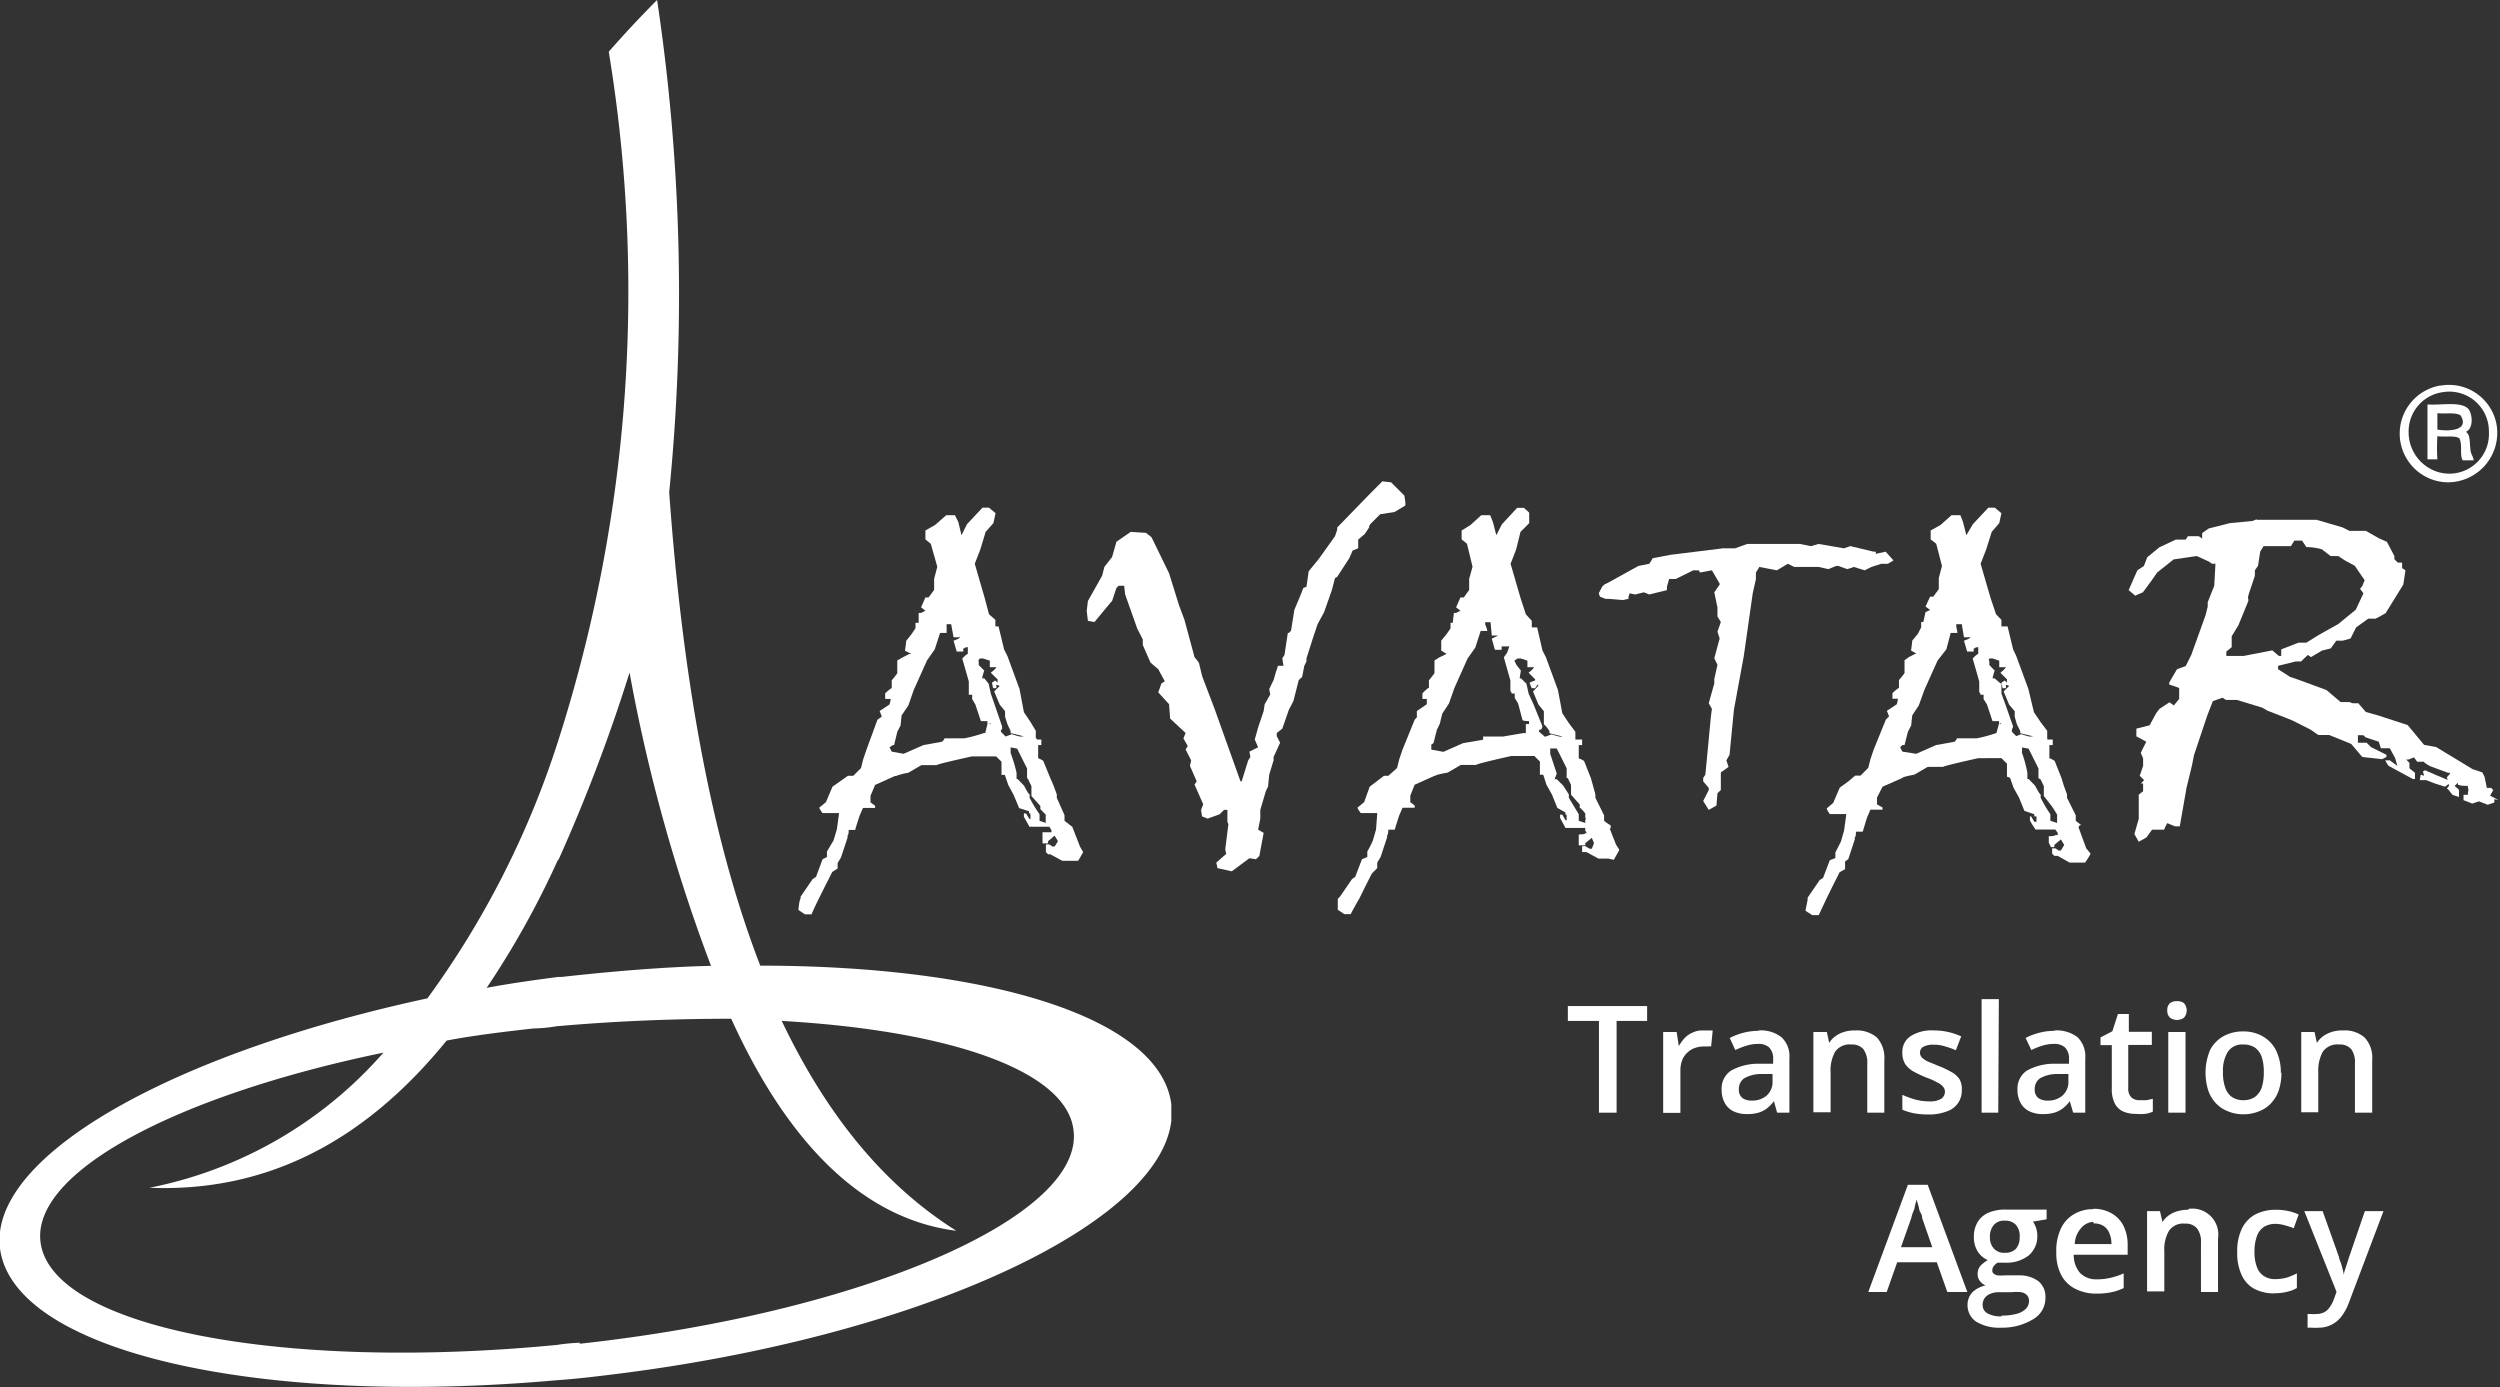 <svg xmlns="http://www.w3.org/2000/svg" viewBox="0 0 126.16 70"><rect x="0" y="0" width="126.16" height="70" fill="#333333" stroke="none"/><defs><style>.cls-1{fill:#fff;}</style></defs><title>Asset 1</title><g id="Layer_2" data-name="Layer 2"><g id="Layer_1-2" data-name="Layer 1"><path class="cls-1" d="M52.79,41.53l-.33-.11v-.33a6.1,6.1,0,0,1-.5-.83v-.17c-.06,0-.28-.44-.28-.44l-.33-.34H51.3V39A7.47,7.47,0,0,0,51,38v-.28c.06,0,.33.06.33.06l.5,1v.5a.06.06,0,0,1,.06.06l.16.33v.5l.45.5v.16s.27.28.27.28v.39Zm-2-4.32-.28-.28v-.11h.06l0-.16-.38-1.11L50,35l-.11-.5-.22-.27h-.11a3.33,3.33,0,0,1,.11-.39l-.28-.28v-.22c-.06,0,.06-.11.06-.11h.16l.34.11v.33h.33c0,.06-.28.28-.28.28s.34.33.34.33v.17l-.12-.11-.16.11a2.57,2.57,0,0,0,.06.28h.16v-.17a.52.52,0,0,1,.17.06l-.28.27.28.67.27.33v.28l.12.38.16.34V37c.06,0,.67.16.67.16h-.11c0,.06-.5-.11-.5-.11l-.45.17ZM50,36.54h-.17l-.11.45h-.06a7.42,7.42,0,0,1-1,.27h-1c0,.06-.12.17-.12.17l-.94.17-1,.44L45,37.93l-.11-.22.17-.11h.06l.16-.67.17-.33c0-.06.05-.5.05-.5l.34-.5.27-.78.67-1.49.39-.56.27-.83h.33c0-.05,0-.33,0-.33V31.5H48l.12.66h.33c0,.06-.33.17-.33.17l.16.55h.33v-.16h.06c0-.06.17-.06.17-.06V33c-.06,0-.28.23-.28.23l.33,1.16v.67h.17v.22l.16.27.28.84s.33,0,.33,0v.17l.17-.06ZM54,41.64l-.28-.22v-.28l-.39-.88v-.17l-.16-.44L53,39.26l-.34-.83c0-.06-.27-.17-.27-.17V37.6h.16v-.28h-.22a.06.06,0,0,0-.06-.06v-.38L52,36.43l-.33-.49-.22-1.17-.61-1.66-.17-.34-.28-1.16h-.16v-.33L49.91,31l-.22-.83-.5-1.72.28-.72.27-.89.39-.44.11-.5-.33-.28h-.33l-.78.83-.28.56-.16-.67L48.19,26h-.44l-.56.49-.49.28v.45l.27.22.33,1.16-.16.61v.56l-.28.38H46.7l-.22.5.22.17-.22.11h-.12l0,.5H46.2v.27L46,32l-.27.34c0,.05-.06.5-.06.5L46,33h-.11l-.33.17-.28.16v.61c.06,0-.28.39-.28.39v.39a1.91,1.91,0,0,0-.33.27v.28h.28a2.13,2.13,0,0,1-.06.28l-.5.33.11.28-.22.16-.55,1.5-.17.5-.11.44-.39.39h-.27l-.78.55-.33.78-.34.28a1.27,1.27,0,0,0,.17.27h.83c0,.06-.11.83-.11.83l-.17.56-.33.55v.28l-.22.11-.33.89-.17.11-.61.89v.11c-.06,0-.11.56-.11.56l.33.22h.34c0-.06.38-.83.38-.83l.28-.56L42,44l.27-.17v-.28l.17-.28.33-1v-.11c.06,0,.06-.28.06-.28h.33c0-.06.22-.72.22-.72l.17-.39h.61v-.11l-.23-.17v-.33l.23-.55,1-.45h.06a2.75,2.75,0,0,1,.61-.16l.67-.39h.77c0-.05,1.78-.44,1.78-.44h1.22l.27.27v.67a.59.59,0,0,1,.17,0l.17.5.27.5.28.67.5.16v.11H52v.28h-.05l-.17-.28h-.11v.17l.28.5h1l.11.17V42h-.11s-.34,0-.34,0v.56h.28v-.11l.33-.28.17.28-.17.27h-.11l-.16-.11h-.17V43l.11.11H53l.61.33h.78c0,.06.27-.44.27-.44l-.16-.28-.39-1Z"></path><path class="cls-1" d="M113.24,33.1h-.89v-.22l.27-.22v-.55l.34-.56.5-1.22v-.11c-.06,0,.05-.33.05-.33l.28-.83v-.28l.16-.23.11-.72.17-.27h1.38l.17-.28h.39l.22.33h.11a3.12,3.12,0,0,1,.67.11l.44.34H118l.33.22.5.27.5.73-.11.27-.12.17.17.22-.39.83-.88.72-1,.56-.61.38H116l-.16.06-.72.28v.33H115l-.33-.28-1.44.28Zm12.92,7.32-.5-.27.16-.28-.11-.11h-.22c0-.06-.11-.56-.11-.56l-.11-.22-.5-.17-1.83-1.11-.61-.11-.83-1L120,36.1l-.61-.17-.38-.44h-.28l-.17-.06h-.44l-.72-.61-1.5-.55-.33-.11-.61-.39V33.6l.89-.22h.27l.34-.33.16.11.56-.33.44-.11.28-.39h.33l.39-.11.28-.56.61-.44h.33c0,.05.55-.28.55-.28s.89-1.44.89-1.44l.11-.72h0l-.17-.11v-.28H121l-.17-.17v-.16l-.38-.72-.39-.17-.67-.38h-.83l-.33-.17-1.33-.39h-3c0-.05-.22.06-.22.06l-1.16.11-1.06.27-.33.23v.28l-.17-.12h-.55l-.11.17h-.5l-.83.39-.61.5-.17.44-.33.22-.44,1,.33.28h0l.39-.17.45-.61.27-.39.83-.66,1.17-.17.61.28.16.11h.17l-.06,1.11-.33.83v.22l-.11.44-.72,2-.28.56-.44.16-.39.67v.11a4.79,4.79,0,0,1,.5.17v.11s0,.44,0,.44l-.27.33-.22-.16-.5.33-.17.22-.33.61-.67.17v.39l.5.27-.28.56.12.28v.38l-.17.5.22.22-.16.17h.11v.39a0,0,0,0,1,0,0l-.22.17v.61s0,.16,0,.16v.45l-.22.77.22.39.39-.22.28-.39h.61a2,2,0,0,1,.16-.33l.39.16H110s.34-1.94.34-1.94l.27-1.11.11-.55.67-2,.28-.72.49-.17.17.11h.55l1.28.39.28.16.88.34.39.16.89.45.39.27h.55l1.11.45.56.66,1,.11.22-.11v-.11l-.78-.39-.22-.22h-.44V37.1h.27l.12.11.66.22.11.33h.45l.27.5.11.39-.38-.28h-.23a1.37,1.37,0,0,0,.17.28l1.22.66h.11V39l-.28-.23v-.27l-.16-.17h.11l.28-.11.16.22h.34c0,.06.33.23.33.23l.89.33h.11c0,.05-.17.22-.17.22l.11.44-.11.12.11.11s.17.22.17.22l.33.11v-.33c.06,0-.22-.23-.22-.23l.17-.16h0v.11h.06c0,.05.44.05.44.05v.12c.06,0,0,.22,0,.22v.11h-.22v.27l.44.17.34-.11.44.17.33-.11a.59.59,0,0,0,0-.17l.22.05Z"></path><path class="cls-1" d="M80,41.53l-.33-.11v-.33l-.5-.83v-.17s-.28-.44-.28-.44l-.33-.33h-.11l.11-.28-.33-1v-.27l.33,0,.5,1v.5a.05.05,0,0,1,.06,0l.16.34v.49l.44.5v.17c.06,0,.28.28.28.28v.22c.06,0,0,.11,0,.11v.06Zm-2-4.32-.33-.28v-.11h.11l.06-.16-.45-1.11L77.14,35l-.11-.5-.28-.27h-.06c0-.06.06-.39.06-.39l-.22-.28-.11-.22.16-.11h.17l.33.11v.33h.33c0,.06-.27.28-.27.28s.33.33.33.33v.06a1.63,1.63,0,0,0-.28.11,1.63,1.63,0,0,0,.11.28h.17l.11-.17h.06c0,.06-.28.33-.28.33l.28.67.27.33v.67c.06,0,.28.33.28.33V37s.67.17.67.17H78.8c0,.05-.5-.11-.5-.11l-.44.16Zm-.72-.67H77V37a.6.6,0,0,0-.16,0l-1,.17h-1a.6.6,0,0,1,0,.16l-1,.17-1,.44-.61-.11v-.22c-.06,0,.11-.11.11-.11h0l.17-.67.16-.33c0-.06.12-.5.12-.5l.33-.5.27-.77.67-1.5.39-.55.27-.84h.34a2.53,2.53,0,0,0-.11-.33v-.11h.27l.06.67h.33s-.33.16-.33.16l.16.56h.34v-.17H76s.17,0,.17,0l-.12.33-.16.22.33,1.17v.55c.06,0,.06.11.06.11h.16v.22l.17.28.22.83c0,.06.33.06.33.06v.16Zm4,5.27v-.16a1.88,1.88,0,0,1-.33-.23v-.27l-.44-.89v-.17l-.12-.44-.11-.39-.33-.83c0-.06-.28-.16-.28-.16V37.6h.17v-.28h-.22s-.12,0-.12,0v-.39l-.33-.44-.33-.5-.22-1.17-.61-1.66-.17-.33-.27-1.17H77.3v-.33L77,31l-.27-.83-.5-1.72.28-.72.22-.89.44-.44v-.5c.06,0-.27-.27-.27-.27h-.34l-.77.83-.28.55-.17-.66L75.2,26h-.45l-.55.5-.44.27v.45l.27.22.28,1.16-.17.61v.56l-.27.38H73.7l-.22.5.22.17-.22.11h-.11l-.06.5H73.2v.28L73,32l-.27.33v.5L73,33h0l-.34.16-.27.17v.61c.05,0-.28.39-.28.39v.38c-.06,0-.33.28-.33.28v.28H72a2.71,2.71,0,0,1,0,.27l-.5.34v.27c.06,0-.11.17-.11.17l-.61,1.5-.17.5-.11.44-.44.39h-.22l-.72.55-.28.78-.34.28a1.27,1.27,0,0,0,.17.27h.83c0,.06-.06.83-.06.83l-.16.56a5.59,5.59,0,0,1-.28.55v.28l-.27.11-.34.89-.16.11-.61.89-.11.11v.55l.33.22h.33c0-.05.45-.83.45-.83l.27-.55.34-.67s.27-.27.27-.27v-.28l.17-.28.33-1v-.11c.06,0,.06-.27.06-.27h.33c0-.06.22-.72.22-.72l.17-.39h.61v-.11l-.22-.17v-.33l.22-.55,1-.45h.05c0-.06.61-.16.61-.16l.67-.39h.78c0-.06,1.77-.45,1.77-.45h1.16l.28.28v.67a.59.59,0,0,1,.17,0l.16.5.28.5.27.67L79,41v.11h.06v.28H79l-.16-.28h-.11v.17l.27.5h1v.16c.06,0,.06.11.06.11H80c0,.06-.33.06-.33.06v.55H80v-.11l.33-.27.11.27-.11.28h-.11L80,42.7h-.16V43h.22l.61.33h.5l.27.06.28-.5-.17-.27-.33-.84h-.06Z"></path><polygon class="cls-1" points="92.27 28.72 92.66 28.56 92.77 28.56 93.22 28.72 93.38 28.67 93.55 28.61 94.1 28.78 94.44 28.61 94.94 28.45 95.27 28.45 95.55 28.28 95.16 27.84 94.66 27.95 94.66 27.84 94.55 27.84 93.38 27.56 93.05 27.67 91.77 27.45 91.39 27.56 90.83 27.45 88.17 27.45 87.56 27.67 86.95 27.67 84.29 28 83.4 28.17 83.34 28.28 83.23 28.45 82.68 28.56 81.18 29.39 80.96 29.5 80.85 29.61 80.68 29.94 80.74 30.11 81.02 30.22 81.18 30.22 81.9 30.28 82.18 30.22 82.18 30.11 82.24 29.94 82.51 30 82.96 29.89 83.23 30 84.12 29.78 84.12 29.61 84.23 29.22 84.56 29.22 85.45 28.78 85.73 28.78 85.79 28.89 86.39 28.78 86.78 29.45 86.78 29.5 86.51 29.89 86.67 30.66 86.67 31.11 86.84 31.39 86.67 31.88 86.78 32.22 86.51 33.22 86.67 33.55 86.51 34.27 86.51 34.49 86.23 35.49 86.39 35.77 86.34 36.15 86.06 39.09 85.95 39.26 85.95 39.43 86.23 39.76 86.23 39.87 85.95 40.42 86.23 40.87 86.62 40.65 86.67 40.03 86.84 39.87 86.84 38.98 87.23 38.7 87.12 38.37 87.28 38.09 87.5 35.82 88 33.1 88.45 29.94 88.61 29.22 88.61 28.89 88.72 28.72 88.78 28.61 89.67 28.78 90.22 28.45 90.55 28.61 91.77 28.61 92.27 28.72"></polygon><polygon class="cls-1" points="68.09 28.17 68.26 27.78 68.54 27.67 68.54 27.23 68.87 26.95 69.09 26.62 69.09 26.56 69.15 26.45 69.65 25.95 70.37 25.84 70.92 25.51 70.92 25.34 70.87 25.01 70.2 24.34 69.76 24.29 69.15 24.9 67.48 26.62 67.48 26.73 67.37 27.06 66.54 28.22 66.04 28.83 65.93 29.61 65.77 29.67 65.6 30.11 65.32 30.77 65.15 31.83 65.04 31.94 64.99 31.94 64.82 33.05 64.71 33.22 64.77 33.6 64.49 33.6 64.38 33.94 64.27 34.32 64.05 34.77 64.1 35.05 63.82 35.54 63.77 35.88 63.49 36.71 63.32 37.32 63.49 37.71 63.05 37.93 63.1 38.2 62.99 38.37 62.66 39.43 62.6 39.43 61.27 35.71 60.72 34.27 60.66 34.1 60.5 33.44 60.28 33.16 59.77 31.27 59.5 30.55 59 28.94 58.11 27.11 57.83 26.89 57.06 26.84 56.34 27.34 56.12 28.11 55.73 28.61 55.62 29.05 54.9 30.33 54.84 30.83 54.9 31.33 55.23 31.39 56.06 30.39 56.12 30.33 56.34 29.67 56.45 29.56 56.73 29.56 56.78 30 57.39 31.72 57.67 32.27 57.67 32.55 58.06 33.44 58.45 33.77 58.78 34.38 58.61 34.49 58.45 34.94 59 35.54 59 35.6 59.05 36.26 59.83 36.99 59.72 37.26 59.94 37.65 59.83 37.82 60.11 38.37 60.05 38.65 60.39 39.43 60.28 39.59 60.72 40.59 60.61 40.87 60.66 41.2 60.94 41.31 61.55 41.09 61.77 40.87 61.94 40.87 61.94 41.48 61.99 41.59 61.83 42.86 61.88 43.09 61.38 43.53 61.44 43.81 62.16 43.97 63.05 43.31 63.38 43.36 63.55 43.2 63.77 42.03 63.49 41.87 63.6 41.31 63.6 40.87 63.88 39.92 63.99 39.7 64.05 39.09 64.27 38.37 64.27 38.2 64.6 37.48 64.43 37.15 64.43 36.99 64.71 36.77 65.04 35.82 65.27 35.38 65.54 34.32 65.71 34.16 65.82 33.6 65.93 33.38 65.93 33.22 66.32 32 66.38 31.83 66.49 31.5 66.82 30.89 67.21 29.78 67.37 29.17 67.48 29.11 68.09 28.17"></polygon><path class="cls-1" d="M103.81,41.53l-.34-.11v-.33a7.2,7.2,0,0,1-.49-.83v-.17c-.06,0-.28-.44-.28-.44l-.33-.34h-.06V39a6.18,6.18,0,0,0-.27-1v-.28l.33.06.5,1v.5a.21.21,0,0,1,.11.06l.16.33v.5l.39.5.11.16.17.28v.39Zm-2-4.32-.28-.28v-.11h0l.06-.16-.39-1.11L101,35v-.5c-.06,0-.34-.27-.34-.27h-.11a3.33,3.33,0,0,1,.11-.39l-.27-.28v-.22c-.06,0,0-.11,0-.11h.17l.33.11v.33h.33c0,.06-.27.28-.27.28s.33.33.33.33v.17l-.11-.11-.17.11a2.57,2.57,0,0,0,.06.28h.17v-.17a.53.53,0,0,1,.16.06l-.28.27.28.67.28.33v.28l.11.38.17.34V37s.66.16.66.16h-.11c0,.06-.5-.11-.5-.11l-.44.17Zm-.78-.67h-.16l-.12.45h0a7.42,7.42,0,0,1-1,.27h-1c0,.06-.11.17-.11.17l-.94.17-1,.44L96,37.93l-.11-.22L96,37.6h.11l.17-.67.17-.33c0-.06.05-.5.05-.5l.33-.5.28-.78.67-1.49.44-.56.22-.83h.34c0-.05-.06-.33-.06-.33V31.5H99l.11.66h.33c0,.06-.33.17-.33.17l.16.55h.33v-.16h.06c0-.06.17-.06.17-.06V33c-.06,0-.28.23-.28.23l.33,1.16v.55c.06,0,.06.12.06.12h.16v.22l.17.27.28.84s.33,0,.33,0v.17l.06-.06Zm4,5.1-.28-.22v-.28l-.44-.88v-.17l-.16-.44-.12-.39-.33-.83c0-.06-.28-.17-.28-.17V37.6h.17v-.28h-.28a.05.05,0,0,0,0-.06v-.38l-.34-.45-.33-.49-.28-1.17-.61-1.66-.16-.34-.28-1.16H101v-.33l-.27-.28-.28-.83-.5-1.72.28-.72.28-.89.38-.44.11-.5-.33-.28h-.33l-.78.83-.33.56-.17-.67L98.93,26h-.45l-.55.49-.5.28v.45l.28.22L98,28.56l-.16.61v.56l-.28.38h-.16l-.23.5.23.17-.23.11h0l-.11.5h-.11v.27l-.17.33-.28.34c0,.05-.06.5-.06.5l.28.16h-.06l-.33.17-.22.16v.61c.06,0-.28.39-.28.39v.39a1.91,1.91,0,0,0-.33.27v.28h.28a2.13,2.13,0,0,1-.06.28l-.5.33.11.28-.16.16-.61,1.5-.17.5-.11.44-.39.39h-.27l-.33.28-.45.33-.33.77-.33.28a1.15,1.15,0,0,0,.16.28h.83c0,.05-.11.83-.11.83l-.16.56-.28.55v.28l-.28.11L92,44.3l-.17.11-.61.89v.11s-.11.55-.11.55l.34.22h.33s.39-.83.39-.83l.27-.55.39-.78.28-.16v-.39s.16-.11.16-.11l.33-1v-.11c.06,0,.06-.28.06-.28H94s.22-.72.22-.72l.17-.39H95v-.11l-.28-.16v-.34L95,39.7l1-.44H96c0-.06.61-.17.61-.17l.67-.39h.78c0-.05,1.77-.44,1.77-.44H101l.28.28v.66a.44.44,0,0,1,.16.06l.17.49.28.5.27.67.5.17v.11h.11v.27h-.11l-.16-.27h-.06v.16c-.06,0,.28.5.28.5h1l.12.17v.11h-.12c0,.06-.33.06-.33.06v.33l.11.22h.17v-.11l.33-.28.17.28-.17.28h-.11l-.17-.11h-.16v.27l.11.11h.17l.6.34h.78a3.54,3.54,0,0,0,.28-.45l-.22-.27-.39-1.06.06-.11Z"></path><polygon class="cls-1" points="122.88 39.09 122.38 38.87 122.27 38.93 122.33 39.15 122.16 39.09 122.11 39.37 122.44 39.37 122.88 39.54 123.38 39.7 123.6 39.54 123.66 39.43 123.55 39.37 122.88 39.09"></polygon><path class="cls-1" d="M29.28,67.76a9.26,9.26,0,0,0-1.17.11C14.25,69.21,2.66,67,2.05,62.72c-.5-3.55,6.82-7.43,17.3-9.6A21.12,21.12,0,0,1,7.54,59.94c5.77.23,10.76-2.21,15-7.43,1.44-.27,2.88-.44,4.38-.61a7.71,7.71,0,0,0,1.16-.11c3.05-.27,6-.38,8.82-.38,3,6.6,6.87,10.14,11.36,10.7-3.71-2.33-6.59-5.93-8.81-10.59C47.85,52,53.78,54,54.17,57c.61,4.38-10.59,9.26-25,10.82h.06ZM28.17,43.42a85.25,85.25,0,0,0,3.6-9.48,84.43,84.43,0,0,0,4.11,14.8c-2.44.06-5,.28-7.54.56h-.17c-1.22.16-2.44.33-3.61.55a44.21,44.21,0,0,0,3.61-6.49v.06Zm10.2,5.32c-2.49-6.43-3.93-14.58-4.6-23.9A100.33,100.33,0,0,0,33.16,0c-.83.83-1.66,1.72-2.44,2.61a74.4,74.4,0,0,1-2.55,34.77,45.55,45.55,0,0,1-6.6,13C9.43,53,.55,57.73,0,62.16V63c.67,5.21,13,8,28.12,6.65.88-.06,1.83-.17,2.71-.28C46.3,67.49,58.5,61.83,59.11,56.56v-.83c-.55-4.38-9.2-7-20.79-7l0,.05Z"></path><path class="cls-1" d="M121.55,21.9a2.1,2.1,0,0,0,1.39,1.89,2,2,0,0,0,2.66-2,2,2,0,0,0-2.33-2,2,2,0,0,0-1.72,2.05Zm1.61-2.44A2.44,2.44,0,0,1,126,21.51a2.5,2.5,0,0,1-2.49,2.83,2.46,2.46,0,0,1-.39-4.88Z"></path><path class="cls-1" d="M123,21.68c.72.11,1.61,0,1.17-.72-.28-.17-.78-.06-1.17-.11Zm-.5-1.27c.72.05,1.67-.17,2.06.22.22.27.27,1-.12,1.16.23.17.17.45.23.89,0,.22.16.39.16.55h-.55c-.17-.27,0-.77-.17-1.11-.22-.16-.72-.05-1.11-.11a9.14,9.14,0,0,0,0,1.17h-.5V20.41Z"></path><path class="cls-1" d="M81.58,56.15h-.89V51.52H79.12v-.75h4v.75H81.58Z"></path><path class="cls-1" d="M86,52h.22l.21,0-.08.81a.5.5,0,0,0-.19,0l-.2,0a1.27,1.27,0,0,0-.44.08,1,1,0,0,0-.37.23,1,1,0,0,0-.26.38,1.44,1.44,0,0,0-.09.53v2.13h-.87V52.08h.68l.11.71h0A2.31,2.31,0,0,1,85,52.4a1.22,1.22,0,0,1,.41-.29,1.12,1.12,0,0,1,.51-.11Z"></path><path class="cls-1" d="M88.74,52a1.71,1.71,0,0,1,1.16.34,1.32,1.32,0,0,1,.4,1.07v2.74h-.62l-.16-.58h0a2.12,2.12,0,0,1-.36.37,1.38,1.38,0,0,1-.42.21,2,2,0,0,1-.59.07,1.51,1.51,0,0,1-.65-.13,1,1,0,0,1-.45-.41,1.34,1.34,0,0,1-.17-.7,1.09,1.09,0,0,1,.47-.95,2.83,2.83,0,0,1,1.42-.35l.71,0v-.21a.8.8,0,0,0-.2-.61.78.78,0,0,0-.55-.18,2,2,0,0,0-.6.09,4.33,4.33,0,0,0-.56.22l-.28-.61a3.21,3.21,0,0,1,.68-.26,3,3,0,0,1,.8-.1Zm.7,2.2-.52,0a1.72,1.72,0,0,0-.91.22.66.66,0,0,0-.26.55.53.53,0,0,0,.18.44.77.77,0,0,0,.47.13,1.11,1.11,0,0,0,.75-.25.93.93,0,0,0,.3-.75V54.2Z"></path><path class="cls-1" d="M93.64,52a1.57,1.57,0,0,1,1.07.35,1.52,1.52,0,0,1,.38,1.14v2.66h-.86V53.66a1.12,1.12,0,0,0-.2-.72.75.75,0,0,0-.6-.23.89.89,0,0,0-.82.36,1.94,1.94,0,0,0-.23,1.06v2h-.87V52.08h.68l.12.55h0a1.1,1.1,0,0,1,.33-.35,1.38,1.38,0,0,1,.44-.21,1.7,1.7,0,0,1,.51-.07Z"></path><path class="cls-1" d="M99,55a1.09,1.09,0,0,1-.77,1.09,2.44,2.44,0,0,1-.91.15,4,4,0,0,1-.74-.06A3,3,0,0,1,96,56v-.75a5.06,5.06,0,0,0,.66.24,2.83,2.83,0,0,0,.68.09,1.1,1.1,0,0,0,.62-.13.44.44,0,0,0,.19-.36.36.36,0,0,0-.08-.23.75.75,0,0,0-.28-.22,3.6,3.6,0,0,0-.6-.27,5.72,5.72,0,0,1-.65-.31,1.31,1.31,0,0,1-.4-.37A1.09,1.09,0,0,1,96,53.1a.94.94,0,0,1,.43-.82A2,2,0,0,1,97.61,52a3.29,3.29,0,0,1,.71.08,3.32,3.32,0,0,1,.65.22L98.7,53a4.18,4.18,0,0,0-.56-.2,1.77,1.77,0,0,0-.56-.08,1,1,0,0,0-.51.1.33.33,0,0,0-.18.29.37.37,0,0,0,.09.25,1,1,0,0,0,.29.2l.58.24a4.65,4.65,0,0,1,.63.3,1.14,1.14,0,0,1,.41.37A1,1,0,0,1,99,55Z"></path><path class="cls-1" d="M100.84,56.15H100V50.42h.87Z"></path><path class="cls-1" d="M103.67,52a1.76,1.76,0,0,1,1.17.34,1.35,1.35,0,0,1,.39,1.07v2.74h-.61l-.17-.58h0a1.81,1.81,0,0,1-.36.37,1.38,1.38,0,0,1-.42.21,2,2,0,0,1-.59.07,1.51,1.51,0,0,1-.65-.13,1,1,0,0,1-.45-.41,1.34,1.34,0,0,1-.17-.7,1.09,1.09,0,0,1,.47-.95,2.83,2.83,0,0,1,1.42-.35l.71,0v-.21a.8.8,0,0,0-.2-.61.78.78,0,0,0-.55-.18,2,2,0,0,0-.6.09,3.71,3.71,0,0,0-.55.22l-.29-.61a3.21,3.21,0,0,1,.68-.26,3,3,0,0,1,.8-.1Zm.7,2.2-.52,0a1.72,1.72,0,0,0-.91.22.66.66,0,0,0-.26.55.53.53,0,0,0,.18.44.77.77,0,0,0,.47.13,1.11,1.11,0,0,0,.75-.25.93.93,0,0,0,.3-.75V54.2Z"></path><path class="cls-1" d="M108,55.52l.33,0,.31-.07v.65a1.45,1.45,0,0,1-.38.11,2.42,2.42,0,0,1-.47,0,1.52,1.52,0,0,1-.62-.11.86.86,0,0,1-.44-.4,1.56,1.56,0,0,1-.16-.78V52.74H106v-.39l.6-.31.28-.87h.55v.9h1.16v.66H107.4v2.18a.62.62,0,0,0,.15.46.56.56,0,0,0,.41.15Z"></path><path class="cls-1" d="M109.86,50.52a.6.6,0,0,1,.35.1.56.56,0,0,1,0,.74.61.61,0,0,1-.7,0,.47.47,0,0,1-.14-.37.45.45,0,0,1,.14-.37A.58.58,0,0,1,109.86,50.52Zm.43,1.56v4.07h-.87V52.08Z"></path><path class="cls-1" d="M115.13,54.11a2.84,2.84,0,0,1-.13.9,1.81,1.81,0,0,1-.39.66,1.6,1.6,0,0,1-.61.41,2,2,0,0,1-.8.15,1.92,1.92,0,0,1-.77-.15,1.6,1.6,0,0,1-.61-.41,1.81,1.81,0,0,1-.39-.66,3,3,0,0,1,.09-2,1.65,1.65,0,0,1,.67-.71,2,2,0,0,1,1-.25,1.93,1.93,0,0,1,1,.25,1.7,1.7,0,0,1,.67.71,2.54,2.54,0,0,1,.24,1.15Zm-2.95,0a2.18,2.18,0,0,0,.11.76.94.94,0,0,0,.33.48,1,1,0,0,0,.59.17,1,1,0,0,0,.59-.17,1,1,0,0,0,.34-.48,2.46,2.46,0,0,0,.1-.76,2.41,2.41,0,0,0-.1-.76,1,1,0,0,0-.34-.48,1.05,1.05,0,0,0-.59-.16.87.87,0,0,0-.78.36,1.8,1.8,0,0,0-.25,1Z"></path><path class="cls-1" d="M118.25,52a1.53,1.53,0,0,1,1.07.35,1.48,1.48,0,0,1,.39,1.14v2.66h-.87V53.66a1.13,1.13,0,0,0-.19-.72.76.76,0,0,0-.61-.23.9.9,0,0,0-.82.36,2,2,0,0,0-.23,1.06v2h-.86V52.08h.67l.12.55h0a1.23,1.23,0,0,1,.33-.35,1.63,1.63,0,0,1,.44-.21,1.7,1.7,0,0,1,.51-.07Z"></path><path class="cls-1" d="M98.27,65.2l-.53-1.5h-2l-.53,1.5h-.93l2-5.41h1l2,5.41Zm-.76-2.26L97,61.47c0-.06,0-.15-.08-.27s-.07-.23-.11-.36-.07-.22-.09-.3l-.09.33c0,.13-.07.24-.11.35s-.06.19-.07.25l-.52,1.47h1.58Z"></path><path class="cls-1" d="M101,67a2.27,2.27,0,0,1-1.27-.3,1,1,0,0,1-.44-.84.92.92,0,0,1,.23-.63,1.34,1.34,0,0,1,.68-.36.71.71,0,0,1-.29-.23.54.54,0,0,1-.11-.35.65.65,0,0,1,.12-.39,1.66,1.66,0,0,1,.39-.31,1.14,1.14,0,0,1-.51-.44,1.34,1.34,0,0,1-.19-.72,1.41,1.41,0,0,1,.19-.76,1.19,1.19,0,0,1,.54-.47,2.13,2.13,0,0,1,.88-.16h.24l.24,0,.17,0h1.41v.49l-.69.12a1.2,1.2,0,0,1,.16.32,1.23,1.23,0,0,1,.06.39,1.25,1.25,0,0,1-.44,1,1.83,1.83,0,0,1-1.2.36l-.36,0a.59.59,0,0,0-.2.18.32.32,0,0,0-.07.22.17.17,0,0,0,.07.15.37.37,0,0,0,.21.09,1.55,1.55,0,0,0,.33,0h.71a1.61,1.61,0,0,1,1,.29,1,1,0,0,1,.36.83,1.22,1.22,0,0,1-.58,1.07A3,3,0,0,1,101,67Zm0-.61a2.8,2.8,0,0,0,.77-.09,1,1,0,0,0,.46-.25.53.53,0,0,0,.16-.39.4.4,0,0,0-.1-.3.53.53,0,0,0-.29-.15,2.35,2.35,0,0,0-.5,0h-.64a1.08,1.08,0,0,0-.42.08.64.64,0,0,0-.29.22.62.62,0,0,0-.1.34.48.48,0,0,0,.25.43,1.39,1.39,0,0,0,.71.15Zm.17-3.17a.73.73,0,0,0,.57-.21.87.87,0,0,0,.18-.59.84.84,0,0,0-.19-.61.72.72,0,0,0-.56-.21.68.68,0,0,0-.55.21.89.89,0,0,0-.2.62.82.82,0,0,0,.2.58.69.69,0,0,0,.55.21Z"></path><path class="cls-1" d="M105.63,61a1.83,1.83,0,0,1,.93.23,1.52,1.52,0,0,1,.6.63,2.19,2.19,0,0,1,.21,1v.46h-2.72a1.36,1.36,0,0,0,.32.92,1.13,1.13,0,0,0,.85.32,2.93,2.93,0,0,0,.7-.08,3.56,3.56,0,0,0,.65-.22V65a2.52,2.52,0,0,1-.62.21,3.45,3.45,0,0,1-.76.07,2.27,2.27,0,0,1-1.06-.24,1.63,1.63,0,0,1-.71-.69,2.38,2.38,0,0,1-.25-1.15A2.6,2.6,0,0,1,104,62a1.63,1.63,0,0,1,.65-.72,1.86,1.86,0,0,1,1-.26Zm0,.66A.86.86,0,0,0,105,62a1.26,1.26,0,0,0-.3.78h1.85a1.27,1.27,0,0,0-.1-.54.77.77,0,0,0-.29-.37.87.87,0,0,0-.5-.13Z"></path><path class="cls-1" d="M110.47,61a1.31,1.31,0,0,1,1.46,1.5V65.2h-.86V62.7a1.09,1.09,0,0,0-.2-.71.73.73,0,0,0-.6-.24.87.87,0,0,0-.82.37,1.9,1.9,0,0,0-.23,1.05v2h-.87V61.12H109l.13.55h0a1.23,1.23,0,0,1,.33-.35,1.35,1.35,0,0,1,.44-.2,1.79,1.79,0,0,1,.51-.07Z"></path><path class="cls-1" d="M114.78,65.27a2.2,2.2,0,0,1-1-.22,1.5,1.5,0,0,1-.65-.69,2.59,2.59,0,0,1-.23-1.18,2.56,2.56,0,0,1,.25-1.21,1.61,1.61,0,0,1,.69-.7,2.25,2.25,0,0,1,1-.22,2.73,2.73,0,0,1,.66.07,2.23,2.23,0,0,1,.5.17l-.25.69a4.11,4.11,0,0,0-.46-.15,1.9,1.9,0,0,0-.46-.07,1.1,1.1,0,0,0-.59.16.93.93,0,0,0-.35.47,2.21,2.21,0,0,0-.12.78,2.09,2.09,0,0,0,.12.76.87.87,0,0,0,.35.46,1,1,0,0,0,.57.16,2.23,2.23,0,0,0,.6-.08,3.75,3.75,0,0,0,.5-.21V65a1.78,1.78,0,0,1-.5.19,2.39,2.39,0,0,1-.65.07Z"></path><path class="cls-1" d="M116.27,61.12h.94l.83,2.33c0,.1.07.21.1.31s.06.2.08.3a1.67,1.67,0,0,1,.06.29h0c0-.12.06-.27.11-.43l.15-.47.8-2.33h.94l-1.75,4.63a2.56,2.56,0,0,1-.37.68A1.42,1.42,0,0,1,117,67a1.57,1.57,0,0,1-.32,0l-.23,0v-.69l.19,0a1,1,0,0,0,.24,0,.88.88,0,0,0,.41-.09.77.77,0,0,0,.28-.26,1.52,1.52,0,0,0,.2-.38l.14-.39-1.62-4.06Z"></path></g></g></svg>